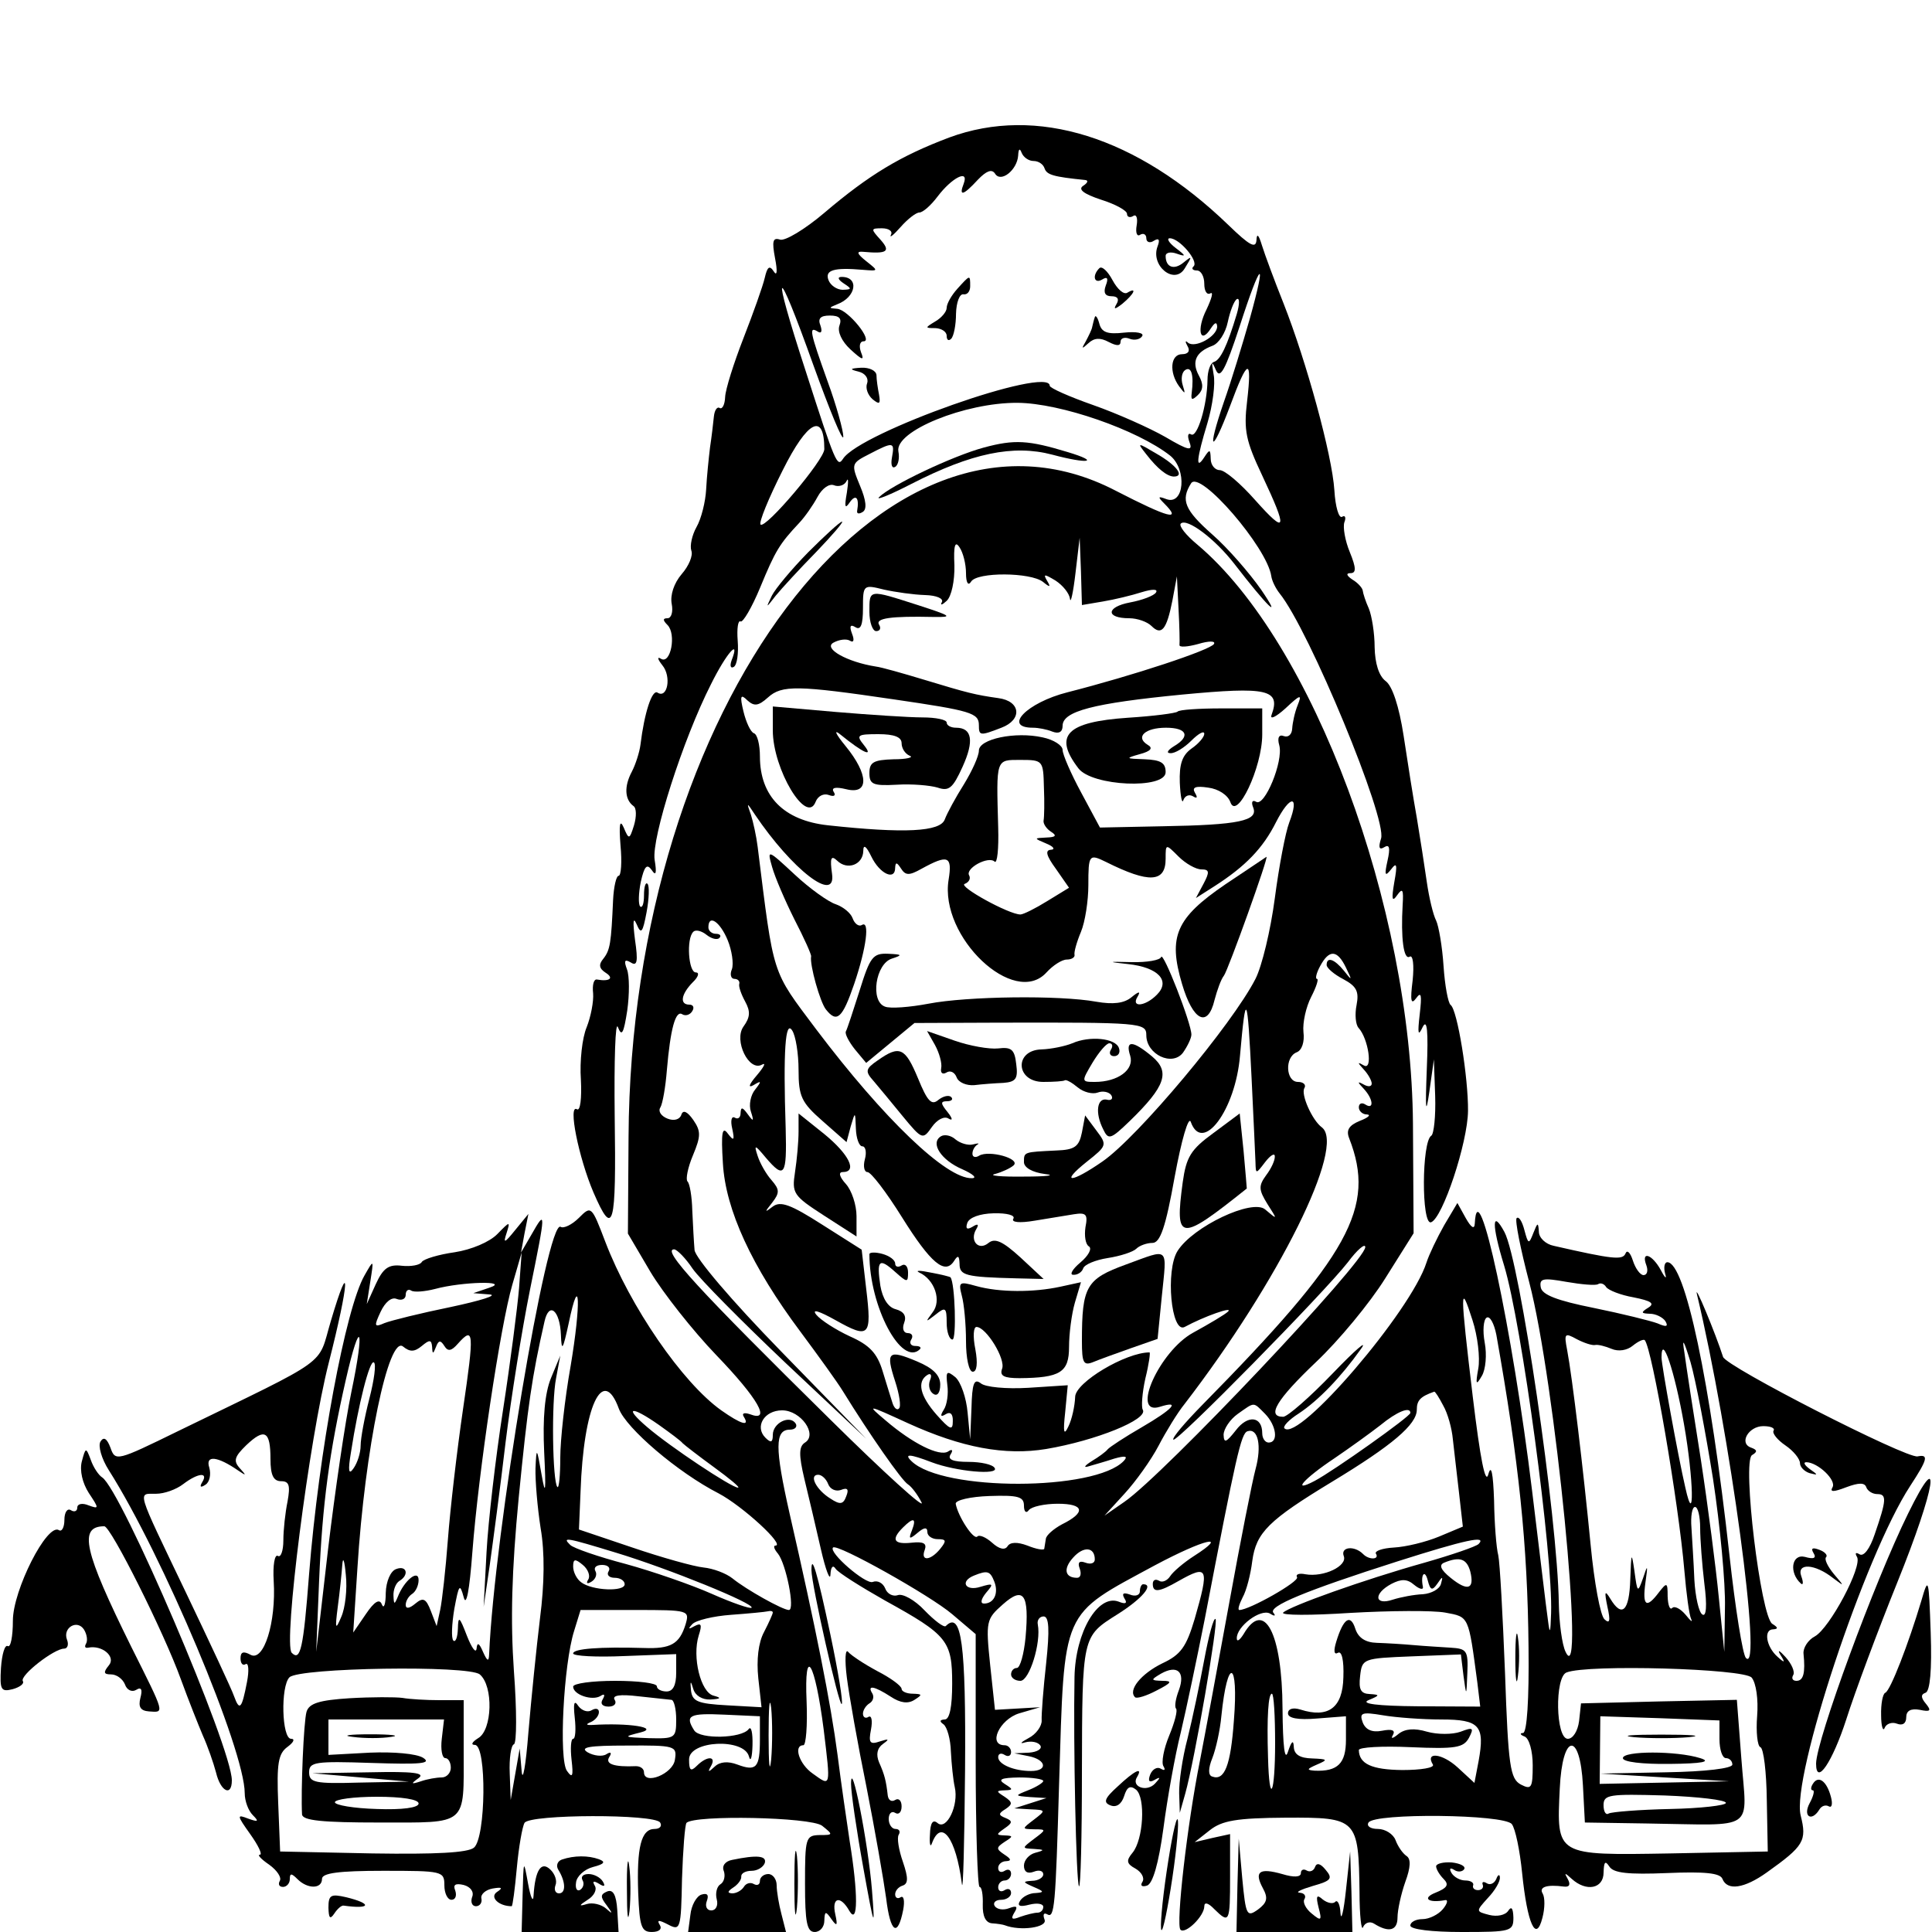 <?xml version="1.0" standalone="no"?>
<!DOCTYPE svg PUBLIC "-//W3C//DTD SVG 20010904//EN"
 "http://www.w3.org/TR/2001/REC-SVG-20010904/DTD/svg10.dtd">
<svg version="1.0" xmlns="http://www.w3.org/2000/svg"
 width="300pt" height="300pt" viewBox="0 0 300 300"
 preserveAspectRatio="xMidYMid meet">
<g transform="translate(0,300) scale(0.05,-0.05)"
fill="#000000" stroke="none">
<path d="M2948 5573 c-151 -57 -248 -115 -388 -234 -60 -51 -123 -89 -138 -83
-22 7 -25 -5 -15 -58 8 -41 6 -57 -4 -41 -13 20 -20 15 -28 -20 -6 -26 -36
-110 -66 -187 -30 -77 -56 -159 -57 -183 -1 -24 -9 -39 -17 -34 -8 5 -16 -7
-18 -27 -2 -20 -7 -63 -12 -96 -4 -33 -10 -91 -12 -130 -2 -38 -15 -91 -30
-117 -14 -25 -21 -58 -16 -73 6 -15 -8 -48 -30 -73 -24 -28 -36 -65 -31 -92 5
-25 -1 -45 -13 -45 -15 0 -15 -6 0 -21 28 -28 10 -123 -20 -105 -13 8 -11 -1
4 -20 29 -35 16 -105 -15 -85 -17 11 -41 -63 -53 -162 -3 -23 -15 -61 -27 -84
-24 -45 -22 -86 5 -106 10 -6 10 -33 2 -60 -14 -45 -16 -45 -32 -7 -12 27 -15
10 -10 -55 5 -52 2 -95 -6 -95 -7 0 -15 -34 -17 -75 -6 -134 -9 -155 -30 -182
-16 -19 -13 -31 7 -44 27 -17 12 -28 -27 -21 -10 2 -15 -17 -12 -43 2 -25 -7
-72 -20 -105 -14 -33 -22 -106 -18 -163 3 -58 -2 -98 -12 -92 -29 18 5 -150
51 -258 62 -143 71 -110 66 237 -2 174 2 298 10 276 12 -31 18 -19 29 52 7 50
7 108 -1 128 -10 27 -7 32 12 21 20 -13 23 3 13 71 -7 55 -6 73 5 48 14 -33
19 -27 31 37 8 43 9 82 3 88 -6 7 -11 -9 -11 -35 0 -26 -5 -41 -12 -35 -6 7
-5 41 2 76 11 49 19 58 34 37 13 -20 16 -10 9 32 -10 67 88 374 175 545 48 97
92 146 64 74 -6 -17 -3 -26 7 -20 10 6 15 42 12 81 -3 38 1 65 9 60 7 -4 35
43 61 106 47 114 60 135 121 200 18 19 43 55 57 81 14 26 36 42 51 36 15 -6
33 0 39 13 6 13 6 -3 1 -36 -8 -45 -6 -52 9 -30 19 27 30 14 23 -26 -2 -10 6
-11 17 -4 14 8 11 36 -8 81 -28 68 -28 70 29 99 75 39 79 38 70 -11 -4 -22 0
-35 10 -29 10 6 14 28 10 48 -12 63 207 152 370 151 134 -1 372 -84 474 -164
53 -43 44 -156 -12 -135 -26 10 -27 7 -7 -13 57 -57 15 -46 -150 39 -717 373
-1506 -674 -1513 -2007 l-2 -300 70 -119 c39 -65 131 -182 205 -259 129 -134
172 -209 104 -183 -18 6 -26 3 -19 -8 20 -32 -9 -23 -70 20 -121 86 -283 322
-360 523 -43 113 -44 113 -82 75 -22 -22 -48 -34 -57 -28 -42 25 -206 -955
-222 -1328 -1 -24 -6 -21 -19 8 -12 28 -18 31 -20 10 -2 -16 -15 2 -30 40 -23
60 -27 63 -28 22 -1 -27 -7 -43 -14 -37 -7 7 -5 51 3 99 14 75 17 80 29 36 8
-32 18 20 27 140 19 248 87 703 124 830 l29 100 -8 -110 c-5 -60 -27 -231 -50
-380 -23 -148 -46 -346 -51 -440 l-9 -170 19 130 c10 72 33 243 49 380 17 138
51 351 76 475 50 246 50 251 4 170 l-32 -55 11 60 12 60 -41 -50 c-33 -41 -38
-43 -27 -10 12 38 11 38 -28 -2 -24 -25 -81 -49 -133 -57 -50 -7 -96 -21 -102
-30 -5 -10 -34 -15 -62 -12 -41 5 -58 -7 -81 -57 l-28 -62 11 70 c11 70 11 70
-18 19 -59 -103 -142 -549 -172 -926 -18 -235 -27 -273 -54 -246 -27 27 54
663 115 901 64 251 69 341 6 128 -42 -141 6 -107 -473 -340 -192 -94 -196 -95
-211 -52 -11 29 -21 35 -31 19 -8 -13 3 -53 26 -89 167 -263 422 -869 422
-1003 0 -24 11 -54 25 -68 20 -20 17 -22 -14 -11 -36 14 -36 11 6 -48 25 -35
39 -64 30 -64 -9 0 4 -14 29 -31 25 -18 39 -40 33 -50 -6 -11 -2 -19 10 -19
11 0 21 11 21 24 0 19 5 19 24 0 31 -31 76 -31 76 1 0 18 52 25 190 25 184 0
190 -1 190 -45 0 -25 10 -45 22 -45 12 0 17 12 12 28 -8 19 0 24 26 18 22 -6
33 -22 26 -38 -5 -15 0 -28 12 -28 12 0 20 11 17 24 -3 13 13 27 35 31 29 5
33 2 13 -11 -23 -16 6 -44 46 -44 3 0 10 53 16 119 6 65 17 128 24 140 17 27
404 28 421 1 7 -11 -1 -20 -17 -20 -42 0 -56 -57 -51 -199 4 -104 10 -121 42
-121 23 0 33 9 25 22 -10 16 -3 16 26 1 38 -20 40 -14 43 142 3 90 9 168 14
174 26 25 385 18 421 -9 35 -28 35 -29 -8 -29 -43 -1 -45 -9 -45 -151 0 -120
6 -150 30 -150 17 0 30 16 30 35 1 30 4 31 22 5 17 -24 20 -21 12 15 -12 53
16 60 44 10 27 -45 27 55 1 215 -9 61 -27 182 -38 270 -21 160 -67 392 -149
750 -46 204 -46 260 1 260 16 0 24 9 18 19 -18 28 -71 2 -71 -35 0 -24 -6 -26
-23 -9 -34 34 -4 85 52 85 58 0 111 -75 71 -100 -19 -12 -20 -37 -2 -113 13
-53 36 -151 51 -217 15 -66 29 -102 30 -80 1 24 8 31 16 18 8 -12 78 -56 154
-99 194 -107 208 -125 208 -258 0 -72 -8 -111 -23 -111 -16 -1 -17 -6 -4 -15
11 -8 22 -46 23 -85 2 -38 7 -88 12 -110 13 -56 -25 -135 -53 -112 -15 13 -23
1 -24 -35 -2 -29 1 -42 6 -28 29 79 75 17 93 -125 4 -33 8 126 10 353 3 393
-11 496 -60 447 -6 -5 -35 17 -66 49 -30 32 -68 53 -83 47 -15 -5 -33 4 -39
21 -7 17 -24 26 -39 20 -22 -8 -138 92 -123 107 13 13 302 -149 370 -207 l73
-62 0 -393 c0 -215 6 -392 12 -392 7 0 11 -25 10 -55 -1 -36 9 -56 28 -58 17
-1 35 -4 40 -6 49 -19 133 -7 124 17 -6 16 -3 23 8 17 23 -14 26 24 37 405 17
550 4 520 298 679 152 81 234 101 120 28 -31 -20 -64 -48 -73 -62 -9 -14 -25
-21 -35 -14 -11 6 -19 2 -19 -10 0 -28 19 -26 80 9 92 52 96 42 50 -118 -26
-87 -43 -111 -101 -138 -65 -32 -107 -83 -84 -105 5 -5 35 4 67 21 47 24 50
30 18 30 -37 1 -37 3 -5 22 51 29 77 6 56 -51 -10 -26 -14 -51 -9 -57 6 -5 -4
-43 -21 -84 -17 -41 -25 -84 -18 -95 7 -12 4 -15 -8 -8 -11 7 -26 -1 -33 -18
-8 -21 -3 -26 13 -17 19 11 20 8 2 -11 -26 -28 -75 -10 -56 20 20 34 -8 20
-60 -29 -41 -37 -46 -50 -22 -59 18 -7 34 4 42 29 9 29 19 34 37 20 30 -25 23
-155 -11 -196 -20 -24 -19 -34 9 -49 19 -11 29 -29 22 -41 -8 -12 -2 -17 14
-12 18 6 36 68 51 178 12 92 36 227 54 298 17 72 50 229 74 350 98 510 113
578 133 585 33 11 45 -45 25 -118 -10 -37 -47 -224 -82 -417 -35 -192 -76
-413 -91 -490 -39 -195 -75 -508 -60 -523 15 -15 74 42 74 73 0 14 13 10 31
-9 47 -46 49 -42 49 101 l0 132 -55 -12 -55 -13 47 37 c38 30 83 38 237 39
221 1 225 -3 228 -231 0 -74 6 -123 11 -109 6 14 21 19 34 11 46 -29 73 -22
73 19 0 23 11 73 24 110 17 46 18 72 4 81 -12 8 -27 30 -34 49 -7 19 -32 35
-55 35 -23 0 -36 9 -29 20 19 30 421 26 445 -5 11 -14 25 -82 32 -152 16 -157
43 -218 63 -139 8 30 8 63 1 75 -13 21 13 29 66 22 17 -2 21 6 12 23 -12 21
-10 21 12 1 45 -41 99 -31 99 20 1 33 5 38 18 18 13 -20 58 -25 179 -20 118 5
165 0 172 -18 15 -38 68 -30 138 20 115 82 125 98 105 177 -29 118 199 807
340 1023 55 84 58 99 23 92 -35 -7 -595 279 -604 309 -23 72 -91 236 -81 194
102 -426 205 -1185 152 -1129 -10 10 -33 154 -51 318 -60 542 -138 911 -193
911 -9 0 -12 -16 -7 -35 6 -19 0 -15 -13 10 -27 50 -63 62 -45 15 6 -17 2 -30
-9 -30 -10 0 -25 20 -33 45 -8 25 -18 35 -23 22 -9 -21 -39 -18 -223 24 -25 5
-46 25 -46 44 -2 30 -4 29 -17 -4 -14 -36 -16 -36 -28 9 -7 27 -17 43 -24 37
-6 -6 12 -96 39 -199 80 -303 176 -1282 113 -1148 -11 22 -20 90 -21 150 -4
268 -121 1065 -169 1154 -39 72 -40 23 -1 -104 55 -181 152 -900 146 -1080 -2
-64 -4 -68 -10 -20 -5 33 -26 213 -49 400 -61 503 -169 1007 -178 830 -1 -19
-11 -13 -28 17 l-26 47 -41 -69 c-22 -39 -47 -91 -55 -116 -48 -151 -397 -558
-441 -515 -6 6 14 27 44 46 62 41 132 114 193 200 24 33 -16 -1 -87 -75 -71
-74 -141 -135 -154 -135 -53 0 -20 54 102 170 70 66 167 183 215 260 l88 140
-2 340 c-5 675 -310 1496 -670 1799 -35 29 -58 58 -51 65 19 18 106 -47 167
-126 102 -132 151 -180 83 -80 -37 53 -105 131 -152 172 -86 76 -99 107 -66
159 27 43 236 -199 249 -288 2 -15 14 -39 26 -54 92 -114 334 -700 315 -761
-9 -28 -6 -37 10 -27 16 10 19 -2 10 -42 -10 -45 -8 -51 11 -27 18 24 20 15
10 -40 -9 -53 -7 -63 9 -40 17 24 20 17 17 -30 -6 -103 3 -173 22 -161 10 6
14 -26 9 -74 -8 -63 -5 -77 11 -55 16 22 18 10 11 -50 -7 -61 -5 -70 9 -40 14
28 18 -11 13 -130 -5 -129 -3 -146 8 -70 l14 100 4 -114 c2 -62 -4 -118 -12
-123 -30 -18 -31 -278 -1 -269 36 12 114 247 115 346 1 103 -33 314 -54 329
-8 6 -18 61 -22 121 -4 61 -15 124 -23 141 -9 17 -22 71 -29 120 -7 49 -21
139 -31 199 -11 61 -29 175 -41 255 -14 91 -35 155 -56 170 -21 16 -33 55 -34
105 0 44 -9 98 -18 120 -10 22 -18 47 -19 56 -1 8 -15 24 -32 34 -18 12 -21
20 -6 20 18 0 18 16 -2 65 -15 36 -22 78 -17 93 6 15 2 23 -7 17 -10 -6 -21
31 -24 82 -7 110 -87 401 -158 581 -28 70 -58 151 -67 180 -10 33 -16 39 -17
16 -2 -27 -21 -17 -87 47 -285 275 -596 372 -867 272z m262 -73 c15 0 30 -10
34 -23 7 -20 27 -26 126 -36 11 -1 8 -9 -6 -18 -17 -11 1 -25 55 -43 45 -14
81 -34 81 -44 0 -10 9 -13 19 -7 10 7 15 -6 11 -29 -4 -23 1 -36 11 -29 10 6
19 1 19 -11 0 -12 11 -16 23 -8 16 10 20 4 12 -17 -23 -60 52 -121 84 -69 24
39 24 41 -3 19 -30 -25 -56 -15 -56 20 0 11 16 14 35 7 29 -10 29 -7 -4 18
-21 16 -29 30 -18 30 30 0 90 -71 74 -87 -8 -7 -3 -13 10 -13 13 0 23 -19 23
-41 0 -23 8 -36 19 -30 10 6 4 -16 -12 -50 -32 -63 -20 -112 14 -58 12 18 18
20 19 5 0 -31 -69 -69 -91 -50 -8 8 -9 3 -1 -11 9 -15 2 -25 -17 -25 -36 0
-41 -56 -9 -100 19 -25 20 -25 11 4 -6 19 -3 40 8 47 19 12 27 -16 20 -71 -3
-23 1 -24 19 -7 17 16 18 34 3 61 -23 43 -9 73 42 92 20 7 41 40 48 74 7 33
19 65 28 71 9 5 9 -15 0 -46 -30 -100 -51 -143 -71 -149 -11 -3 -20 -28 -20
-56 -1 -79 -32 -181 -51 -169 -10 6 -12 -5 -5 -24 11 -29 -2 -27 -75 16 -49
28 -150 73 -224 99 -74 26 -135 53 -135 60 0 63 -590 -145 -642 -227 -18 -27
-23 -16 -116 273 -109 334 -93 346 24 18 51 -141 92 -241 93 -222 0 18 -21 96
-49 172 -55 154 -59 172 -30 154 11 -7 14 1 8 19 -9 22 0 31 29 31 30 0 38 -9
30 -31 -7 -19 7 -49 34 -74 37 -34 44 -36 33 -9 -7 19 -4 34 8 34 31 0 -48 98
-82 101 -27 2 -27 3 0 14 59 22 69 85 14 85 -14 0 -12 -8 6 -20 26 -17 26 -19
-3 -20 -18 0 -38 14 -44 30 -12 31 16 40 107 32 49 -4 49 -4 10 27 -29 23 -31
31 -10 29 76 -7 87 1 54 38 -30 33 -30 35 5 35 21 0 34 -9 28 -20 -6 -12 8 -1
30 24 22 25 48 45 58 45 11 0 36 22 57 50 44 58 98 86 81 40 -16 -41 -2 -38
44 12 26 27 43 34 53 19 18 -30 69 11 72 56 1 21 5 24 11 8 6 -14 22 -25 37
-25z m671 -491 c-22 -77 -57 -192 -80 -257 -54 -157 -39 -167 19 -13 55 149
69 153 53 15 -11 -91 -4 -123 47 -231 80 -170 76 -186 -22 -76 -45 51 -94 93
-110 93 -15 0 -28 16 -28 35 -1 30 -3 31 -20 5 -28 -43 -24 -5 10 107 16 54
25 122 19 150 -7 41 -6 44 7 14 13 -30 29 -1 74 136 66 205 86 219 31 22z
m-1321 -404 c0 -33 -183 -249 -198 -234 -6 6 25 82 69 169 77 154 129 181 129
65z m440 -385 c0 -30 7 -41 16 -26 19 30 184 29 223 -1 22 -18 25 -17 13 3
-13 22 -9 22 26 1 23 -15 43 -40 45 -57 2 -16 10 20 17 80 l13 110 4 -104 3
-105 65 11 c36 6 90 19 121 29 33 10 51 10 44 -1 -6 -10 -43 -24 -81 -31 -74
-14 -76 -49 -2 -49 25 0 56 -11 69 -24 31 -31 47 -12 65 79 l14 75 5 -100 c3
-55 4 -106 3 -113 -1 -8 25 -6 58 3 33 10 55 10 49 0 -12 -19 -251 -98 -455
-150 -126 -32 -202 -110 -107 -110 16 0 43 -5 60 -12 21 -8 32 -1 32 18 0 45
94 70 372 97 264 25 306 16 277 -63 -6 -16 13 -7 43 20 47 44 52 45 38 10 -9
-22 -16 -55 -17 -73 -1 -18 -12 -28 -26 -23 -15 6 -21 -5 -14 -29 13 -50 -46
-192 -72 -175 -12 7 -16 -1 -9 -18 16 -41 -44 -54 -281 -58 l-195 -4 -58 108
c-32 59 -58 119 -58 133 0 14 -28 32 -62 39 -85 19 -198 -5 -198 -41 0 -17
-21 -63 -46 -104 -26 -41 -53 -91 -60 -110 -14 -38 -124 -44 -363 -18 -137 15
-211 90 -211 214 0 36 -8 69 -19 72 -10 4 -24 34 -32 67 -12 49 -9 56 12 35
21 -19 34 -18 64 9 43 39 92 38 391 -6 239 -35 264 -42 264 -80 0 -33 3 -34
70 -8 66 25 60 83 -10 92 -71 10 -95 16 -230 57 -66 20 -133 39 -150 41 -89
14 -164 56 -132 74 18 10 41 13 52 6 11 -7 14 2 6 22 -9 24 -5 30 11 20 16
-10 23 8 23 59 0 73 1 74 65 58 36 -8 93 -16 128 -17 36 -1 58 -11 52 -22 -6
-11 1 -9 15 4 15 14 25 62 24 110 -3 62 2 78 16 56 11 -16 20 -52 20 -80z
m242 -665 c2 -47 1 -93 -1 -103 -2 -10 9 -26 23 -35 19 -12 15 -17 -14 -18
-40 -2 -40 -2 0 -19 22 -9 28 -18 14 -19 -19 -1 -15 -18 15 -59 l41 -59 -67
-41 c-37 -23 -75 -42 -84 -42 -36 0 -195 88 -173 95 13 5 19 16 14 26 -14 22
60 62 79 43 8 -7 13 40 11 106 -6 216 -8 210 70 210 69 0 70 -2 72 -85z m762
-109 c-12 -31 -32 -137 -45 -236 -13 -99 -40 -211 -60 -250 -72 -141 -365
-491 -475 -567 -98 -68 -134 -69 -49 -1 63 50 64 52 30 97 l-35 47 -10 -53
c-9 -44 -22 -54 -80 -56 -101 -5 -100 -4 -100 -36 0 -17 26 -32 65 -37 36 -4
7 -8 -65 -8 -71 -1 -112 3 -90 8 22 6 48 18 58 27 22 21 -77 48 -107 30 -11
-7 -21 -5 -21 6 0 11 7 23 15 28 8 5 3 5 -13 1 -15 -4 -39 3 -54 15 -14 13
-35 17 -46 10 -34 -21 1 -74 66 -102 34 -15 48 -28 30 -28 -79 -2 -273 184
-483 462 -140 187 -131 159 -182 567 -4 33 -14 78 -21 100 -14 39 -13 39 12 1
116 -172 253 -278 240 -185 -7 50 -3 59 16 41 32 -31 80 -12 81 30 0 22 9 16
25 -17 26 -54 74 -76 74 -35 1 18 5 18 18 -2 14 -22 25 -23 64 -1 82 45 96 40
84 -34 -29 -178 204 -398 304 -288 20 22 48 40 63 40 15 0 26 7 24 15 -2 8 7
40 20 71 13 31 23 97 23 145 0 95 2 98 55 72 134 -67 185 -64 185 10 0 47 0
47 40 7 22 -22 54 -40 71 -40 25 0 26 -8 7 -44 l-24 -45 58 37 c95 61 150 117
191 199 44 86 74 85 41 -1z m-1744 -366 c13 -32 19 -73 13 -90 -7 -16 -3 -30
8 -30 10 0 17 -7 15 -15 -3 -8 6 -33 18 -55 17 -31 16 -49 -5 -78 -31 -43 17
-142 58 -118 13 7 5 -8 -17 -34 -24 -28 -28 -40 -10 -30 25 15 26 13 5 -14
-14 -17 -20 -48 -13 -68 10 -31 8 -33 -10 -8 -16 22 -21 23 -22 4 0 -15 -8
-21 -18 -15 -10 6 -14 -9 -8 -34 8 -37 5 -40 -14 -15 -17 23 -21 3 -15 -92 8
-145 90 -322 241 -524 55 -74 115 -157 132 -185 82 -133 183 -278 202 -289 11
-7 30 -32 42 -56 12 -24 -115 91 -282 256 -412 406 -527 531 -486 530 9 -1 35
-27 57 -60 23 -33 154 -165 290 -294 l249 -234 -265 272 c-153 157 -266 290
-268 314 -2 23 -5 78 -7 122 -1 44 -8 85 -15 91 -6 7 1 43 17 81 25 60 25 75
1 110 -19 27 -32 32 -37 16 -5 -15 -23 -20 -43 -12 -20 8 -30 23 -22 35 7 12
16 64 20 115 11 129 27 188 48 174 10 -6 24 -2 31 10 7 11 3 20 -9 20 -31 0
-26 32 10 69 18 17 22 31 10 31 -23 0 -30 105 -8 126 7 8 26 3 41 -9 15 -12
33 -17 40 -10 7 7 2 13 -11 13 -12 0 -23 9 -23 20 0 42 36 18 60 -40z m1920
-85 c20 -41 19 -42 -6 -10 -30 37 -54 45 -54 18 0 -9 23 -29 52 -44 41 -22 49
-38 41 -80 -6 -29 -3 -61 6 -71 31 -34 45 -133 17 -117 -21 12 -21 10 -1 -12
14 -15 25 -35 25 -44 0 -10 -11 -11 -25 -3 -20 11 -20 8 0 -13 30 -32 33 -67
5 -49 -11 7 -20 3 -20 -9 0 -11 11 -22 25 -22 14 -1 4 -10 -22 -20 -34 -14
-43 -29 -33 -54 84 -215 2 -363 -457 -829 -53 -54 -94 -102 -89 -107 10 -10
469 457 542 551 29 39 54 60 54 47 0 -45 -627 -708 -748 -791 l-62 -43 63 69
c34 37 82 104 105 148 23 44 59 103 81 130 293 381 502 802 426 859 -30 22
-66 103 -54 122 6 10 -3 19 -20 19 -38 0 -42 77 -4 92 16 6 25 32 21 63 -3 29
8 78 24 109 16 31 24 56 18 56 -6 0 -2 18 10 40 28 52 53 51 80 -5z m-293
-345 c6 -121 11 -237 12 -259 1 -38 1 -38 30 0 17 22 30 29 30 18 1 -12 -11
-38 -27 -59 -24 -33 -23 -45 4 -89 32 -50 32 -50 -7 -17 -40 34 -224 -53 -272
-129 -38 -60 -20 -258 22 -236 61 33 152 65 135 48 -9 -9 -58 -38 -109 -66
-104 -57 -195 -259 -103 -230 66 21 41 -7 -57 -64 -52 -30 -99 -61 -105 -68
-5 -7 -28 -24 -50 -37 -22 -14 -26 -21 -10 -16 17 5 53 15 80 24 35 10 44 8
30 -7 -89 -94 -562 -95 -659 -1 -25 24 -6 23 62 -3 76 -29 211 -41 196 -18 -6
11 -43 19 -81 19 -48 0 -66 7 -56 23 9 14 5 18 -8 9 -27 -16 -110 25 -194 97
-59 50 -59 50 70 -9 167 -76 301 -101 429 -80 154 26 318 92 300 122 -5 8 -2
52 8 97 11 44 16 81 13 81 -74 0 -230 -93 -231 -138 -1 -28 -10 -70 -21 -92
-14 -30 -17 -19 -10 44 l8 84 -123 -8 c-68 -4 -133 2 -147 14 -21 16 -27 0
-29 -77 l-4 -97 -8 83 c-4 46 -21 95 -38 110 -27 22 -30 18 -25 -24 4 -27 -1
-62 -11 -77 -12 -19 -10 -24 6 -14 14 9 23 1 22 -22 0 -30 -9 -26 -50 20 -52
59 -62 103 -29 124 11 7 15 -1 8 -17 -6 -16 -1 -35 11 -42 12 -8 21 4 21 29 0
29 -22 51 -72 72 -90 38 -98 30 -68 -62 13 -40 19 -78 12 -84 -6 -7 -15 1 -20
16 -5 15 -19 61 -31 100 -17 56 -41 81 -102 108 -43 20 -90 50 -104 67 -15 19
8 12 60 -17 105 -59 113 -51 95 98 l-14 121 -123 78 c-97 62 -129 74 -153 56
-26 -20 -26 -18 -2 12 24 31 23 41 -2 70 -17 19 -36 53 -43 75 -12 36 -9 36
25 -5 58 -68 66 -57 62 90 -8 243 -1 338 20 305 11 -16 20 -72 20 -123 0 -82
9 -101 74 -158 l75 -66 13 49 c14 47 14 47 16 -7 1 -30 10 -55 20 -55 10 0 14
-18 8 -40 -6 -22 -2 -40 8 -40 11 0 59 -63 107 -140 90 -144 134 -180 162
-136 12 19 16 17 17 -9 0 -36 18 -41 176 -45 l85 -2 -72 67 c-55 50 -79 61
-99 45 -31 -26 -60 7 -38 43 9 15 5 18 -12 7 -17 -10 -22 -6 -16 12 6 17 39
29 82 30 41 1 68 -6 61 -17 -7 -11 19 -14 66 -6 42 7 97 16 122 20 38 6 44 0
36 -40 -4 -27 0 -54 11 -60 10 -7 -2 -29 -27 -50 -25 -21 -34 -38 -22 -38 13
-1 27 8 31 20 4 12 38 26 76 32 39 6 79 19 89 29 10 10 33 18 50 18 24 0 41
48 69 205 21 114 43 190 50 171 36 -101 139 36 153 206 18 205 23 195 36 -72z
m1076 -638 c8 5 19 1 25 -9 7 -10 45 -25 85 -32 55 -11 67 -19 46 -32 -24 -15
-23 -18 5 -19 18 0 40 -11 48 -23 10 -17 3 -19 -24 -7 -21 8 -110 30 -198 48
-115 23 -161 41 -165 64 -5 28 7 30 80 17 46 -8 91 -12 98 -7z m-3443 -11
l-50 -17 50 -4 c28 -2 -26 -19 -120 -39 -93 -19 -186 -42 -206 -50 -32 -14
-33 -10 -12 35 14 30 34 47 50 40 16 -6 28 0 28 13 0 13 8 19 17 13 9 -6 43
-3 74 5 85 23 236 26 169 4z m252 -244 c-18 -101 -32 -229 -32 -284 0 -55 -4
-96 -9 -91 -15 16 -19 263 -4 338 l13 70 -29 -70 c-19 -47 -26 -123 -21 -230
6 -123 4 -139 -8 -70 -15 86 -16 87 -19 20 -1 -38 6 -122 16 -186 13 -75 12
-172 -2 -280 -11 -90 -27 -249 -36 -354 -8 -104 -18 -158 -21 -120 l-6 70 -14
-80 -14 -80 -3 83 c-2 46 4 87 13 90 9 4 9 106 0 227 -11 158 -7 311 15 540
28 285 41 375 80 546 14 63 48 35 51 -42 2 -53 6 -47 24 36 35 168 39 63 6
-133z m2819 -7 c-9 -50 -7 -54 11 -23 12 20 16 66 9 103 -7 37 -4 72 6 78 10
6 23 -18 30 -53 70 -394 97 -650 100 -970 2 -164 -5 -266 -17 -267 -11 0 -9
-6 5 -11 14 -6 25 -45 25 -89 0 -71 -4 -77 -37 -60 -33 18 -39 56 -49 346 -7
179 -16 344 -21 366 -6 22 -12 99 -13 170 -3 87 -9 114 -18 81 -9 -33 -25 49
-48 240 -40 335 -40 361 -1 239 16 -49 24 -117 18 -150z m-3500 -74 c-19 -91
-51 -310 -72 -486 l-37 -320 9 220 c10 240 32 401 83 625 45 198 60 166 17
-39z m347 -52 c-19 -130 -40 -312 -47 -405 -7 -93 -18 -191 -24 -219 l-11 -50
-18 47 c-15 39 -24 43 -48 23 -19 -16 -30 -17 -30 -4 0 12 9 27 20 34 11 7 20
26 20 43 0 35 -45 -1 -65 -53 -10 -24 -12 -23 -13 4 -1 18 7 39 18 46 32 19
23 50 -10 37 -17 -6 -31 -38 -32 -74 0 -35 -6 -51 -12 -36 -7 19 -23 10 -50
-30 l-39 -57 13 200 c23 370 97 726 142 688 21 -17 35 -17 58 2 24 20 30 20
32 -3 1 -23 3 -23 12 0 8 21 14 22 26 3 11 -18 22 -16 42 7 50 56 51 36 16
-203z m3516 199 c9 2 32 -4 51 -12 21 -9 48 -5 66 10 16 13 33 21 37 17 23
-27 105 -504 123 -716 6 -71 15 -138 21 -150 6 -12 -2 -6 -17 13 -16 19 -35
29 -42 21 -7 -7 -13 9 -14 36 0 44 -2 45 -27 13 -39 -52 -52 -43 -42 30 8 56
7 58 -7 15 -17 -48 -18 -47 -27 20 -9 62 -10 60 -13 -25 -3 -99 -26 -120 -62
-60 -17 28 -19 23 -9 -25 10 -44 7 -54 -9 -39 -13 11 -32 115 -43 230 -23 237
-57 521 -73 606 -10 52 -8 55 30 34 23 -12 48 -20 57 -18z m366 -416 c22 -145
39 -325 37 -400 l-2 -137 -17 168 c-9 93 -34 286 -56 430 -23 144 -46 294 -51
332 -8 48 -2 39 19 -30 16 -55 47 -219 70 -363z m-90 169 c30 -171 33 -327 4
-196 -23 99 -74 381 -74 404 0 79 41 -42 70 -208z m-4083 80 c-15 -58 -27
-123 -27 -145 0 -23 -10 -54 -22 -71 -15 -22 -18 -9 -8 50 23 149 58 287 71
279 8 -4 1 -55 -14 -113z m775 -31 c23 -61 183 -198 310 -263 74 -39 208 -162
176 -162 -7 0 -4 -11 8 -25 25 -31 54 -175 34 -175 -19 0 -132 63 -175 98 -20
16 -60 31 -90 34 -30 3 -130 31 -221 62 l-166 56 5 118 c9 265 69 394 119 257z
m2560 10 c14 -24 27 -71 30 -105 4 -33 12 -107 19 -165 l12 -106 -74 -31 c-41
-17 -103 -32 -140 -34 -36 -2 -61 -11 -56 -19 12 -19 -22 -20 -40 -1 -27 27
-70 22 -60 -6 13 -31 -62 -67 -119 -57 -19 4 -31 0 -26 -9 9 -13 -148 -102
-179 -102 -6 0 -1 17 10 39 12 21 25 72 30 113 12 89 51 127 249 247 185 112
262 177 262 223 0 29 11 41 54 56 3 1 15 -18 28 -43z m-553 -26 c35 -36 42
-89 11 -89 -11 0 -20 13 -20 29 0 53 -45 58 -82 9 -30 -38 -37 -41 -38 -14 0
18 20 48 44 65 54 38 47 38 85 0z m-1883 -34 c35 -25 69 -50 74 -57 6 -6 50
-40 98 -75 48 -35 82 -63 74 -63 -20 0 -211 127 -282 188 -74 63 -51 68 36 7z
m2334 37 c0 -11 -237 -179 -297 -211 -74 -39 -35 6 61 70 47 32 111 78 143
103 51 42 93 59 93 38z m1128 -55 c-5 -8 12 -29 37 -46 25 -17 45 -42 45 -55
0 -12 14 -26 30 -31 27 -7 27 -6 0 13 -16 12 -21 21 -10 21 36 -1 94 -56 81
-78 -9 -15 3 -15 42 0 40 15 58 15 63 0 4 -11 19 -21 34 -21 30 0 29 -18 -8
-125 -15 -45 -34 -70 -47 -62 -12 7 -15 4 -8 -8 18 -29 -85 -222 -131 -247
-21 -11 -37 -36 -35 -54 6 -59 0 -84 -22 -84 -12 0 -16 8 -10 18 6 10 -5 35
-24 56 -19 21 -26 24 -16 7 16 -25 14 -27 -9 -6 -35 31 -44 85 -13 85 16 1 15
6 -3 17 -36 23 -94 504 -63 524 17 10 17 16 -2 23 -40 13 -9 67 37 67 23 0 37
-6 32 -14z m-4668 -88 c0 -50 9 -69 33 -69 25 0 29 -13 20 -63 -7 -34 -13 -88
-13 -121 0 -32 -8 -54 -17 -48 -10 6 -16 -29 -13 -78 8 -129 -31 -252 -72
-229 -22 12 -31 9 -31 -11 0 -16 7 -24 16 -18 9 5 11 -20 4 -56 -16 -83 -23
-91 -40 -44 -7 21 -75 166 -150 323 -157 328 -150 305 -92 306 25 0 62 13 84
30 46 35 79 38 59 6 -9 -15 -5 -18 10 -8 13 8 18 32 12 53 -13 40 25 36 90 -9
25 -17 26 -16 5 7 -21 23 -17 36 20 72 57 54 75 44 75 -43z m1732 -78 c6 -16
24 -24 40 -18 20 8 25 2 16 -20 -9 -25 -19 -27 -49 -7 -44 27 -68 74 -38 74
11 0 25 -13 31 -29z m608 -67 c0 -19 7 -25 15 -14 8 11 49 20 90 20 83 0 88
-27 13 -64 -26 -14 -49 -34 -50 -45 -2 -12 -4 -25 -5 -31 -2 -5 -25 -1 -52 10
-32 12 -54 11 -62 -2 -8 -13 -26 -9 -48 11 -19 17 -40 26 -46 19 -12 -11 -60
63 -67 102 -1 11 45 22 105 24 89 3 107 -2 107 -30z m2100 -69 c0 -36 6 -114
13 -173 9 -69 6 -104 -6 -96 -11 6 -22 55 -25 108 -2 53 -7 125 -9 161 -3 36
2 65 11 65 9 0 16 -29 16 -65z m-2448 -8 c-11 -27 -8 -29 18 -7 20 17 30 18
30 2 0 -12 15 -22 32 -22 27 0 28 -5 8 -30 -31 -38 -62 -39 -48 -3 7 20 -4 26
-41 22 -56 -6 -64 10 -27 47 33 33 43 30 28 -9z m-919 -69 c162 -49 433 -159
421 -171 -4 -4 -60 15 -123 43 -63 28 -184 70 -268 93 -84 22 -162 49 -172 59
-27 26 -12 23 142 -24z m2679 27 c-8 -8 -84 -34 -168 -58 -189 -53 -418 -135
-439 -155 -8 -9 86 -9 209 -1 123 7 255 8 294 1 75 -14 72 -8 100 -217 l9 -75
-193 1 c-127 1 -180 8 -154 19 36 15 36 17 4 19 -28 1 -35 14 -30 56 6 54 9
55 160 61 l153 6 8 -66 c9 -66 9 -66 12 9 3 69 -2 75 -52 78 -30 2 -82 5 -115
8 -33 3 -84 6 -114 7 -36 1 -58 16 -67 44 -15 47 -37 32 -59 -40 -9 -29 -7
-42 5 -35 12 7 19 -23 17 -76 -2 -95 -47 -128 -134 -100 -23 7 -38 2 -38 -12
0 -15 31 -21 90 -16 l90 7 0 -73 c0 -73 -25 -99 -97 -96 -26 2 -25 5 7 19 35
15 34 17 -15 19 -38 1 -56 12 -57 36 -1 23 -7 18 -18 -15 -10 -32 -16 15 -17
134 -1 235 -57 341 -121 231 -12 -19 -21 -25 -21 -13 -1 37 74 93 103 77 14
-9 19 -8 11 2 -19 20 100 69 385 160 211 67 279 82 252 54z m-1192 -48 c0 -12
-13 -16 -29 -10 -19 7 -25 1 -18 -18 6 -16 3 -29 -8 -29 -38 0 -44 28 -12 63
32 36 67 33 67 -6z m-2340 -178 c-18 -43 -20 -39 -11 31 6 44 12 103 14 130 2
28 7 14 11 -31 5 -44 -2 -103 -14 -130z m767 116 c-8 -13 -3 -15 10 -7 13 8
18 23 12 33 -6 11 3 19 21 19 18 0 27 -9 20 -20 -7 -11 2 -20 19 -20 17 0 31
-9 31 -20 0 -24 -101 -20 -135 6 -14 10 -25 32 -25 49 0 24 6 25 30 5 16 -13
24 -34 17 -45z m2739 25 c14 -56 -8 -63 -61 -20 -31 25 -37 40 -20 47 49 20
70 12 81 -27z m-1478 -32 c14 -36 -1 -68 -32 -68 -12 0 -10 13 6 33 25 29 23
31 -17 19 -47 -15 -65 17 -20 35 42 17 50 14 63 -19z m1376 -6 c16 24 18 23
11 -1 -4 -16 -30 -30 -56 -32 -27 -1 -69 -9 -94 -17 -57 -19 -60 19 -4 49 31
16 49 16 71 -3 17 -14 29 -16 27 -6 -8 38 6 56 15 20 8 -31 14 -33 30 -10z
m-1279 -167 c-5 -52 -17 -95 -27 -95 -10 0 -18 -9 -18 -20 0 -11 13 -20 29
-20 28 0 65 119 54 175 -3 14 6 25 18 25 17 0 19 -41 8 -145 -9 -80 -15 -160
-14 -178 1 -17 -17 -43 -41 -55 -24 -13 -29 -19 -10 -13 19 5 40 1 47 -10 6
-10 -9 -20 -35 -22 l-46 -2 45 -9 c55 -11 60 -46 7 -46 -54 0 -102 21 -102 43
0 11 9 14 20 7 11 -7 20 -3 20 9 0 11 -9 21 -20 21 -53 0 -16 80 45 99 l65 19
-70 -4 -70 -4 -15 140 c-14 135 -12 142 39 187 65 58 83 33 71 -102z m-1056
40 c-19 -61 -46 -76 -129 -73 -137 4 -220 -2 -220 -17 0 -8 72 -12 160 -8
l160 6 0 -58 c0 -39 -10 -58 -30 -58 -16 0 -30 7 -30 16 0 10 -58 17 -130 17
-71 0 -130 -8 -130 -18 0 -25 59 -45 85 -29 12 8 15 4 7 -10 -9 -14 -1 -23 18
-23 18 0 26 10 19 21 -9 14 16 18 74 11 48 -5 94 -10 102 -11 8 0 15 -28 15
-61 0 -58 -3 -60 -85 -58 -80 3 -81 4 -25 18 58 15 -38 30 -150 23 -20 -1 -22
2 -5 9 14 6 25 20 25 31 0 11 -10 13 -22 6 -12 -8 -31 -2 -42 13 -13 20 -16 9
-11 -37 4 -36 2 -65 -5 -65 -7 0 -9 -29 -5 -65 6 -51 3 -59 -14 -35 -26 34
-11 331 22 435 l20 65 170 0 c167 0 169 -1 156 -45z m271 37 c0 -4 -12 -31
-27 -60 -18 -33 -24 -87 -18 -144 l10 -90 -107 6 c-91 5 -108 12 -112 46 -3
31 -1 32 7 5 6 -21 28 -34 53 -33 33 2 36 5 10 12 -40 10 -67 120 -46 187 11
34 8 40 -13 29 -19 -11 -21 -9 -7 6 11 12 65 25 120 29 55 4 107 9 115 11 8 2
15 1 15 -4z m158 -363 c22 -182 23 -178 -34 -137 -42 29 -61 88 -29 88 8 0 13
61 10 135 -8 181 26 125 53 -86z m-1068 171 c43 -36 39 -173 -5 -198 -19 -12
-24 -21 -10 -21 37 -1 34 -288 -3 -319 -19 -16 -120 -21 -315 -18 l-287 6 -6
150 c-5 123 0 154 29 175 19 14 24 25 11 25 -29 0 -33 163 -5 191 31 30 556
38 591 9z m3950 -10 c14 -17 21 -68 17 -119 -4 -50 1 -94 10 -97 10 -3 19 -77
20 -165 l3 -159 -304 -6 c-355 -6 -352 -8 -342 201 8 173 63 180 72 10 l6
-115 194 -3 c343 -5 309 -28 292 201 l-14 183 -242 -5 -242 -6 -6 -55 c-4 -31
-19 -55 -35 -55 -38 0 -41 192 -4 206 65 26 552 12 575 -16z m-1608 -133 c-10
-140 -29 -189 -68 -174 -12 4 -12 25 1 57 11 28 24 86 28 130 19 187 54 175
39 -13z m-1437 -121 c-5 -48 -8 -14 -8 74 0 88 3 126 8 86 4 -41 4 -113 0
-160z m1565 51 c0 -161 -18 -198 -22 -45 -4 128 1 198 12 198 6 0 10 -69 10
-153z m-1600 11 c0 -88 -11 -100 -70 -78 -29 11 -54 9 -70 -6 -20 -19 -23 -18
-12 1 18 32 -12 33 -44 1 -19 -19 -24 -14 -24 20 0 59 171 67 186 9 5 -19 10
-3 11 35 1 39 -4 61 -12 50 -22 -29 -151 -32 -169 -4 -30 47 -15 54 94 49
l110 -5 0 -72z m2116 62 c119 0 136 -19 116 -129 l-13 -68 -52 48 c-48 44
-102 50 -77 9 6 -10 -37 -17 -95 -17 -95 1 -134 19 -135 62 0 9 73 13 161 9
139 -6 164 -2 181 29 16 31 13 34 -26 19 -25 -9 -72 -9 -104 0 -40 12 -69 9
-89 -7 -18 -15 -25 -16 -17 -3 8 15 -3 19 -34 13 -31 -6 -51 3 -60 26 -11 30
-3 33 63 22 41 -7 123 -13 181 -13z m864 -61 c0 -33 9 -59 20 -59 11 0 20 -9
20 -20 0 -12 -84 -22 -205 -24 l-205 -4 200 -12 200 -12 -201 -4 -201 -4 1
105 1 105 185 -6 185 -7 0 -58z m-3244 -64 c-6 -44 -96 -80 -96 -39 0 11 -11
19 -25 19 -69 -3 -96 7 -83 28 9 14 5 18 -9 9 -12 -8 -39 -5 -58 6 -26 16 5
21 121 21 151 1 157 -1 150 -44z m1144 -66 c0 -5 -20 -18 -45 -28 -45 -18 -45
-18 5 -22 l50 -3 -50 -16 -50 -16 50 -3 c48 -2 49 -3 11 -32 -38 -29 -38 -29
0 -30 39 0 39 -1 0 -30 -38 -29 -38 -29 0 -31 34 -2 34 -4 4 -12 -19 -5 -35
-23 -35 -40 0 -19 11 -26 30 -19 17 7 30 3 30 -8 0 -10 -16 -20 -35 -20 -30
-2 -29 -4 5 -19 33 -14 34 -17 6 -19 -18 0 -40 -11 -48 -24 -10 -16 -1 -20 29
-12 24 6 43 3 43 -7 0 -10 -8 -18 -18 -18 -10 0 -34 -6 -54 -13 -25 -10 -30
-7 -18 13 12 19 8 23 -16 14 -18 -7 -38 -4 -45 7 -6 10 3 19 20 19 17 0 31 10
31 21 0 12 -9 16 -20 9 -11 -7 -20 -3 -20 9 0 11 9 21 20 21 11 0 20 10 20 21
0 12 -9 16 -20 9 -11 -7 -20 -3 -20 9 0 11 11 21 25 21 17 1 15 7 -5 20 -27
18 -27 22 0 40 27 17 27 19 0 20 -27 1 -27 3 0 22 25 17 25 23 3 32 -23 9 -23
14 0 28 22 15 22 21 -3 38 -27 17 -27 19 0 20 27 1 27 3 0 20 -22 14 -11 19
45 20 41 0 75 -5 75 -11z m2120 -68 c0 -8 -78 -17 -174 -19 -95 -2 -181 -9
-190 -14 -9 -6 -16 6 -16 26 0 33 18 35 190 30 104 -4 190 -14 190 -23z"/>
<path d="M3414 5167 c-23 -23 -16 -50 9 -35 16 10 20 4 11 -19 -8 -22 -2 -33
18 -33 19 0 25 -9 15 -25 -10 -17 -4 -16 19 2 36 30 47 53 15 34 -11 -7 -31
11 -46 39 -15 28 -33 45 -41 37z"/>
<path d="M2973 5103 c-18 -20 -33 -46 -33 -59 0 -12 -16 -31 -35 -42 -33 -20
-33 -21 0 -21 19 -1 35 -11 35 -24 0 -13 6 -17 14 -9 8 8 15 43 15 78 1 35 11
62 23 60 12 -2 21 9 21 25 0 37 0 36 -40 -8z"/>
<path d="M3400 5015 c-3 -8 -6 -22 -8 -30 -1 -8 -11 -28 -20 -45 -14 -24 -13
-25 8 -6 18 17 37 18 63 4 25 -13 37 -13 37 1 0 11 13 15 28 9 15 -6 33 -2 39
8 7 10 -18 15 -56 11 -52 -6 -70 1 -77 28 -5 19 -12 28 -14 20z"/>
<path d="M2666 4846 c21 -5 32 -21 27 -36 -6 -15 2 -37 17 -50 21 -17 25 -15
20 14 -4 20 -8 47 -8 61 -1 14 -22 24 -47 23 -36 -2 -38 -5 -9 -12z"/>
<path d="M2700 4100 c0 -33 10 -60 21 -60 12 0 16 9 9 20 -12 20 36 27 170 24
61 -1 55 3 -50 37 -153 49 -150 50 -150 -21z"/>
<path d="M2400 3732 c0 -121 105 -296 133 -222 7 18 25 27 41 21 16 -6 23 -2
15 10 -8 13 6 16 39 8 72 -18 70 46 -2 134 -32 39 -38 54 -15 35 69 -56 104
-72 72 -32 -25 31 -21 34 45 34 49 0 72 -9 72 -28 0 -16 11 -33 25 -39 14 -5
-9 -11 -50 -11 -62 -2 -75 -9 -75 -43 0 -35 11 -40 85 -36 47 3 104 -2 127 -9
35 -12 47 -2 77 64 37 81 30 122 -20 122 -16 0 -29 7 -29 16 0 9 -34 16 -75
16 -41 0 -163 8 -270 17 l-195 17 0 -74z"/>
<path d="M3657 3790 c-5 -5 -75 -14 -154 -19 -191 -13 -232 -55 -154 -157 42
-56 271 -66 271 -12 0 29 -15 38 -65 40 -60 2 -61 3 -15 16 34 9 42 19 24 29
-39 24 -8 53 57 53 66 0 77 -27 24 -58 -19 -12 -24 -21 -10 -21 14 -1 43 17
65 39 22 22 40 32 40 21 0 -10 -18 -31 -40 -46 -29 -21 -38 -49 -36 -106 2
-43 7 -67 11 -54 5 14 18 19 30 12 13 -8 15 -4 6 11 -10 17 2 22 41 16 32 -4
61 -23 69 -45 20 -59 99 108 99 210 l0 81 -127 0 c-69 0 -131 -4 -136 -10z"/>
<path d="M2398 3307 c9 -32 40 -104 69 -162 30 -58 53 -109 52 -115 -5 -26 28
-143 46 -165 34 -43 51 -28 88 80 38 112 49 199 23 182 -9 -5 -22 4 -28 21 -6
17 -30 36 -53 44 -22 7 -80 48 -127 92 -85 79 -86 79 -70 23z"/>
<path d="M3806 3254 c-154 -105 -179 -162 -135 -310 34 -115 80 -138 101 -49
8 30 20 64 29 75 13 17 141 373 132 369 -2 -1 -59 -40 -127 -85z"/>
<path d="M2670 2925 c-20 -63 -39 -121 -43 -128 -4 -7 9 -32 28 -56 l35 -42
75 62 75 62 255 1 c449 1 465 0 465 -39 0 -60 81 -98 114 -54 14 20 26 45 26
56 0 35 -88 260 -94 241 -3 -10 -44 -17 -91 -16 -76 2 -77 1 -12 -6 94 -10
133 -52 90 -95 -36 -37 -82 -41 -60 -6 10 17 4 17 -19 -2 -23 -19 -57 -23
-109 -14 -115 21 -402 17 -521 -6 -58 -11 -120 -16 -136 -9 -46 17 -29 133 22
149 34 11 32 13 -12 15 -47 2 -56 -10 -88 -113z"/>
<path d="M2904 2754 c13 -24 22 -56 19 -71 -3 -15 4 -21 16 -14 12 8 26 1 32
-15 6 -16 31 -26 55 -24 24 3 65 6 90 7 39 3 46 13 40 58 -5 46 -15 54 -56 49
-28 -3 -89 8 -135 24 l-86 30 25 -44z"/>
<path d="M3330 2760 c-22 -9 -65 -18 -95 -19 -86 -2 -81 -101 5 -101 33 0 63
2 67 5 4 3 22 -7 40 -22 18 -15 46 -22 62 -16 16 6 35 2 42 -8 7 -11 0 -18
-14 -14 -30 6 -37 -41 -11 -92 16 -34 23 -32 83 26 110 107 126 152 69 200
-61 51 -84 51 -68 2 13 -43 -38 -81 -110 -81 -42 0 -42 1 -7 60 20 33 43 60
52 60 10 0 12 -9 5 -20 -7 -11 -2 -20 10 -20 13 0 20 11 15 25 -10 31 -91 39
-145 15z"/>
<path d="M2726 2707 c-38 -26 -40 -34 -14 -63 16 -19 57 -68 91 -110 61 -74
63 -74 91 -34 16 23 39 35 52 26 14 -8 12 1 -3 20 -22 27 -23 34 -2 34 14 0
20 6 13 13 -7 7 -25 3 -40 -9 -21 -18 -34 -4 -63 67 -40 96 -57 104 -125 56z"/>
<path d="M2480 2486 c0 -31 -5 -87 -11 -126 -10 -66 -6 -73 90 -135 l101 -65
0 63 c0 35 -15 80 -33 100 -20 22 -24 37 -10 37 47 0 20 55 -57 118 l-80 64 0
-56z"/>
<path d="M3768 2481 c-70 -51 -84 -74 -95 -153 -25 -185 -10 -186 199 -19 0 0
-4 53 -10 117 l-12 116 -82 -61z"/>
<path d="M2700 2105 c0 -163 100 -351 157 -295 5 6 -1 10 -15 10 -13 0 -19 9
-12 20 7 11 2 20 -11 20 -13 0 -18 14 -11 32 8 21 -1 35 -26 42 -24 6 -41 33
-48 73 -12 80 -4 88 46 43 37 -33 40 -34 40 -2 0 19 -9 29 -20 22 -11 -7 -20
-4 -20 6 0 11 -18 24 -40 30 -22 6 -40 5 -40 -1z"/>
<path d="M3497 2073 c-124 -45 -137 -68 -137 -238 0 -68 5 -77 35 -65 19 8 72
27 117 43 l83 29 13 131 c16 159 26 150 -111 100z"/>
<path d="M2855 2048 c48 -22 70 -88 41 -124 -23 -31 -22 -31 9 -7 31 25 35 23
35 -25 0 -28 8 -52 18 -52 13 0 8 174 -6 193 -1 2 -29 9 -62 15 -33 7 -49 7
-35 0z"/>
<path d="M2987 1976 c7 -25 13 -89 13 -141 0 -53 9 -95 21 -95 13 0 16 26 8
70 -8 39 -6 70 4 69 30 -1 91 -100 79 -130 -8 -22 6 -29 54 -29 127 1 154 18
154 97 0 41 8 102 18 137 l19 64 -64 -14 c-83 -18 -189 -18 -261 2 -53 15 -56
13 -45 -30z"/>
<path d="M4706 850 c0 -66 4 -91 8 -55 5 36 5 90 0 120 -4 30 -8 1 -8 -65z"/>
<path d="M5632 1177 c10 -16 1 -20 -27 -12 -41 10 -50 -49 -12 -83 7 -6 8 4 1
23 -15 42 42 39 99 -6 36 -27 36 -27 2 13 -19 23 -30 46 -24 52 6 6 -4 17 -21
23 -21 8 -27 5 -18 -10z"/>
<path d="M1086 726 c-95 -6 -126 -16 -134 -42 -9 -30 -18 -248 -14 -319 2 -19
64 -25 240 -25 277 0 262 -12 262 222 l0 158 -75 0 c-41 0 -93 3 -115 7 -22 3
-96 3 -164 -1z m286 -126 c-4 -33 1 -60 11 -60 9 0 17 -13 17 -30 0 -16 -13
-30 -28 -30 -16 0 -45 -5 -65 -12 -31 -10 -32 -8 -7 10 22 16 -17 21 -150 18
l-180 -3 150 -13 150 -13 -155 -3 c-137 -4 -155 0 -155 32 0 32 18 35 195 29
151 -5 187 -2 159 16 -21 13 -92 19 -165 16 l-129 -7 0 55 0 55 180 0 179 0
-7 -60z m-72 -201 c0 -13 -50 -20 -130 -17 -71 2 -130 12 -130 21 0 9 59 17
130 17 78 0 130 -8 130 -21z"/>
<path d="M1095 606 c36 -5 90 -5 120 0 30 4 1 8 -65 8 -66 0 -91 -4 -55 -8z"/>
<path d="M5075 605 c47 -4 123 -4 170 0 47 5 9 8 -85 8 -93 0 -132 -3 -85 -8z"/>
<path d="M5040 540 c0 -12 60 -19 145 -18 103 1 131 7 95 18 -73 23 -240 23
-240 0z"/>
<path d="M3055 4610 c-96 -26 -288 -117 -325 -154 -11 -11 34 7 100 41 187 96
317 123 438 91 112 -30 151 -23 48 8 -122 37 -165 40 -261 14z"/>
<path d="M3560 4589 c35 -45 64 -68 85 -69 35 0 10 34 -50 69 -64 38 -65 38
-35 0z"/>
<path d="M2510 4285 c-51 -52 -102 -113 -113 -135 -19 -40 -19 -40 12 0 18 22
74 83 125 135 50 52 87 95 81 95 -6 0 -53 -43 -105 -95z"/>
<path d="M254 1461 c-7 -28 2 -67 22 -98 32 -48 32 -50 -1 -38 -19 8 -35 5
-35 -7 0 -11 -9 -15 -20 -8 -11 7 -20 -7 -20 -30 0 -23 -8 -38 -17 -32 -37 23
-143 -187 -143 -281 0 -49 -7 -85 -16 -79 -9 5 -18 -25 -21 -68 -4 -68 0 -75
36 -66 22 6 37 17 32 25 -11 17 97 101 128 101 11 0 15 13 9 28 -14 37 32 64
53 31 9 -15 12 -34 6 -44 -5 -9 -3 -14 7 -12 43 9 87 -28 64 -55 -18 -22 -16
-28 7 -28 17 0 36 -14 43 -31 6 -18 22 -25 35 -17 16 10 20 1 13 -25 -7 -28 0
-40 27 -42 48 -3 51 -12 -55 200 -148 299 -165 375 -84 375 20 0 185 -329 238
-476 23 -63 54 -141 68 -174 15 -33 33 -85 41 -115 14 -59 49 -76 49 -24 0
101 -344 904 -403 941 -11 7 -27 31 -35 54 -15 40 -16 40 -28 -5z"/>
<path d="M5926 1300 c-105 -213 -285 -703 -286 -777 0 -71 51 5 94 138 26 82
97 273 158 424 120 297 141 433 34 215z"/>
<path d="M2520 1124 c0 -45 86 -425 94 -416 5 4 -11 101 -35 215 -41 194 -59
254 -59 201z"/>
<path d="M5967 1029 c-40 -134 -96 -279 -112 -286 -8 -3 -14 -35 -13 -70 0
-34 6 -52 11 -39 5 13 23 19 38 13 18 -7 29 1 29 20 0 20 14 28 42 23 33 -7
37 -3 19 19 -16 19 -16 29 -1 34 14 5 20 71 16 186 -6 172 -7 176 -29 100z"/>
<path d="M3540 1058 c0 -12 -14 -17 -31 -10 -20 7 -26 4 -17 -12 10 -15 4 -19
-18 -10 -64 24 -134 -94 -137 -233 -4 -210 5 -642 14 -651 5 -5 9 153 9 350 1
430 0 425 111 495 76 48 114 93 79 93 -5 0 -10 -10 -10 -22z"/>
<path d="M3740 846 c-14 -75 -37 -185 -52 -245 -16 -60 -27 -137 -26 -170 l2
-61 17 60 c30 108 103 532 94 542 -6 5 -21 -51 -35 -126z"/>
<path d="M2630 790 c7 -55 34 -208 61 -340 26 -132 53 -287 61 -345 13 -108
36 -123 53 -36 5 27 2 45 -8 39 -9 -6 -17 -2 -17 9 0 11 10 23 23 27 18 6 18
24 1 74 -13 37 -19 75 -13 84 6 10 2 18 -10 18 -11 0 -21 14 -21 31 0 17 9 26
20 19 11 -7 20 2 20 20 0 18 -9 27 -20 20 -11 -7 -21 -1 -23 14 -5 45 -10 65
-27 103 -10 24 -6 44 12 57 21 15 19 17 -9 8 -32 -11 -36 -4 -28 37 5 27 2 45
-8 39 -9 -6 -17 -1 -17 10 0 11 9 25 20 32 12 7 15 21 9 31 -17 27 6 23 57
-10 30 -20 54 -23 74 -10 25 16 25 18 -5 19 -19 0 -35 7 -35 15 0 9 -34 34
-75 55 -41 22 -82 49 -91 60 -9 11 -11 -25 -4 -80z"/>
<path d="M2643 460 c0 -27 17 -144 38 -260 34 -189 37 -196 27 -70 -12 148
-65 416 -65 330z"/>
<path d="M5630 460 c-7 -11 -7 -20 0 -20 6 0 2 -18 -10 -40 -22 -41 6 -59 30
-20 7 12 20 16 30 10 9 -5 12 8 6 30 -13 49 -39 68 -56 40z"/>
<path d="M3623 187 c-14 -95 -21 -176 -16 -181 5 -4 20 69 34 163 14 94 21
175 16 181 -5 5 -20 -68 -34 -163z"/>
<path d="M2467 150 c0 -88 3 -122 8 -74 4 47 4 119 0 160 -5 40 -8 2 -8 -86z"/>
<path d="M3843 145 l-3 -145 180 0 180 0 -3 125 -4 125 -13 -120 c-7 -66 -15
-98 -17 -72 -1 27 -9 43 -16 36 -7 -8 -25 -4 -39 7 -19 17 -22 11 -13 -25 11
-41 8 -43 -21 -19 -19 15 -29 36 -23 45 6 10 0 19 -15 20 -14 1 4 10 41 21 57
16 63 23 40 50 -16 20 -28 23 -33 9 -4 -12 -16 -17 -26 -11 -10 6 -18 2 -18
-8 0 -13 -22 -14 -58 -3 -71 20 -88 8 -60 -44 17 -31 13 -45 -15 -66 -35 -25
-38 -19 -49 96 l-11 124 -4 -145z"/>
<path d="M1947 130 c0 -77 3 -106 8 -65 4 42 4 105 -1 140 -4 36 -8 2 -7 -75z"/>
<path d="M1745 225 c-14 -5 -19 -19 -11 -32 23 -37 24 -73 2 -73 -11 0 -16 11
-11 25 6 14 -2 36 -16 49 -28 27 -47 -1 -52 -81 -1 -23 -9 -7 -17 37 -14 77
-14 76 -17 -35 l-3 -115 151 0 150 0 -4 68 c-3 47 -13 65 -31 58 -22 -9 -22
-17 -2 -43 20 -27 19 -29 -2 -10 -15 13 -42 19 -59 14 -26 -8 -26 -5 2 13 20
12 30 32 22 44 -8 14 -4 16 13 6 17 -11 21 -8 12 7 -8 13 -28 23 -44 23 -17 0
-25 -8 -19 -19 6 -10 3 -23 -7 -30 -10 -6 -16 4 -13 23 2 19 26 41 53 48 35 9
40 16 18 24 -33 12 -77 12 -115 -1z"/>
<path d="M2274 224 c-22 -4 -33 -19 -26 -35 5 -15 1 -34 -11 -41 -11 -7 -16
-28 -11 -47 5 -19 -3 -34 -17 -34 -14 0 -20 13 -14 29 7 19 2 26 -17 20 -15
-5 -31 -33 -34 -63 l-7 -53 152 0 152 0 -14 55 c-8 30 -15 71 -15 90 0 19 -12
35 -26 35 -14 0 -26 -10 -26 -21 0 -12 -8 -16 -19 -10 -10 6 -24 3 -31 -9 -7
-11 -23 -20 -36 -20 -16 1 -15 6 3 18 14 9 26 24 25 34 -1 10 13 18 32 18 18
0 36 11 41 24 7 23 -24 26 -101 10z"/>
<path d="M4460 204 c0 -9 11 -27 23 -39 18 -18 12 -28 -25 -43 -43 -17 -22
-33 30 -23 10 2 7 -11 -7 -28 -14 -17 -43 -31 -63 -31 -21 0 -38 -9 -38 -20 0
-12 67 -20 160 -20 153 0 160 2 160 45 -1 29 -6 36 -16 21 -9 -14 -35 -19 -59
-13 -42 11 -42 11 -4 53 22 23 38 51 37 63 0 11 -6 10 -11 -4 -6 -14 -19 -20
-29 -14 -11 7 -17 5 -13 -5 3 -9 -4 -16 -15 -16 -11 0 -18 7 -15 15 3 8 -8 15
-24 15 -16 0 -35 10 -43 23 -8 14 -5 18 8 10 11 -8 26 -6 31 2 6 9 -12 18 -38
21 -27 2 -49 -4 -49 -12z"/>
<path d="M1020 75 c1 -32 5 -37 18 -18 9 14 22 26 29 25 85 -12 90 6 8 26 -48
11 -55 7 -55 -33z"/>
</g>
</svg>
